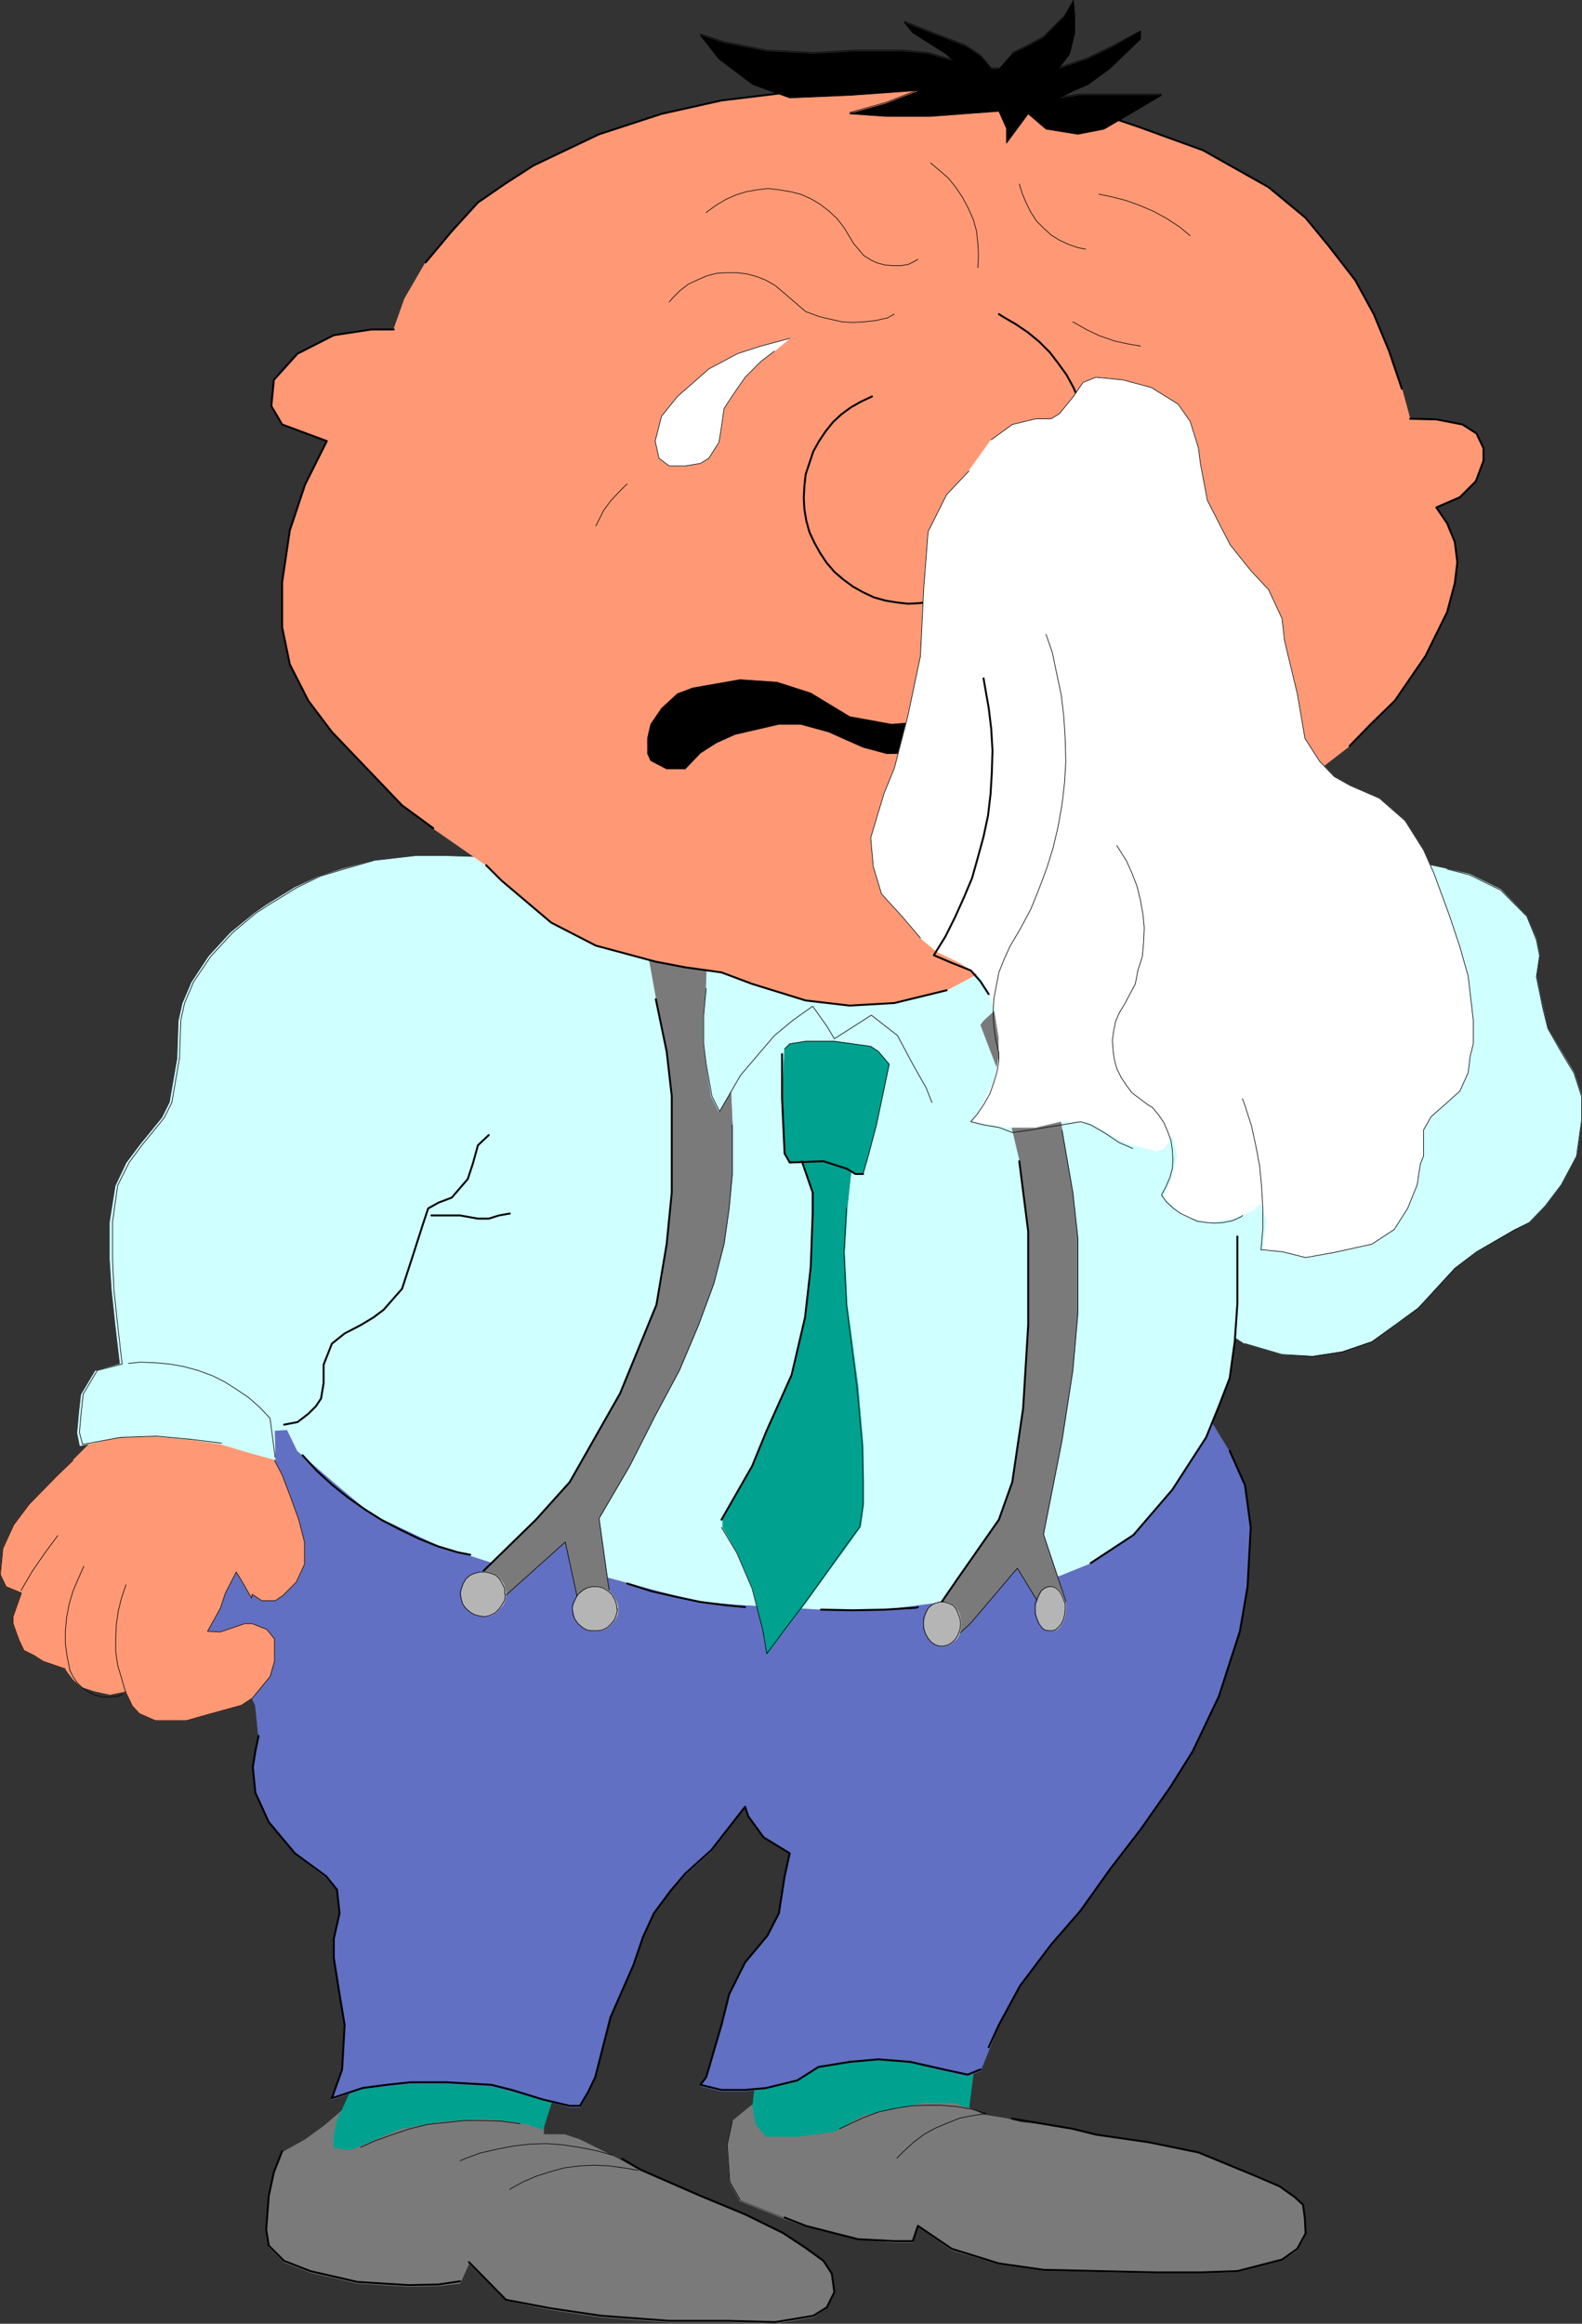 <?xml version="1.0" encoding="UTF-8" standalone="no"?>
<svg
   version="1.0"
   width="106.083mm"
   height="155.754mm"
   id="svg101"
   sodipodi:docname="Man Crying 1.wmf"
   xmlns:inkscape="http://www.inkscape.org/namespaces/inkscape"
   xmlns:sodipodi="http://sodipodi.sourceforge.net/DTD/sodipodi-0.dtd"
   xmlns="http://www.w3.org/2000/svg"
   xmlns:svg="http://www.w3.org/2000/svg">
  <rect width="100%" height="100%" fill="#333333" stroke="none"/>
  <sodipodi:namedview
     id="namedview101"
     pagecolor="#ffffff"
     bordercolor="#000000"
     borderopacity="0.25"
     inkscape:showpageshadow="2"
     inkscape:pageopacity="0.0"
     inkscape:pagecheckerboard="0"
     inkscape:deskcolor="#d1d1d1"
     inkscape:document-units="mm" />
  <defs
     id="defs1">
    <pattern
       id="WMFhbasepattern"
       patternUnits="userSpaceOnUse"
       width="6"
       height="6"
       x="0"
       y="0" />
  </defs>
  <path
     style="fill:#7a7a7a;fill-opacity:1;fill-rule:evenodd;stroke:none"
     d="m 230.208,522.666 9.535,3.717 2.101,1.778 1.778,3.878 1.939,1.939 3.717,1.778 5.979,0.97 3.555,0.97 5.656,0.485 7.434,1.131 5.818,1.454 13.413,1.939 12.605,2.585 13.736,5.656 6.787,2.909 3.879,2.747 2.101,1.939 0.485,3.555 0.162,3.717 -2.101,3.878 -3.879,2.747 -11.312,2.909 -9.212,0.323 h -11.312 l -28.604,-0.646 -11.312,-1.616 -11.959,-3.717 -8.565,-5.817 -1.293,3.878 h -4.687 l -9.212,-0.485 -13.252,-3.393 -5.333,-2.101 -11.312,-4.525 -2.586,-4.525 -0.646,-9.372 1.293,-5.979 4.687,-3.878 7.919,-4.686 1.939,-19.391 35.877,3.717 -5.656,9.534 v 0 z"
     id="path1" />
  <path
     style="fill:none;stroke:#7a7a7a;stroke-width:0.162px;stroke-linecap:round;stroke-linejoin:round;stroke-miterlimit:4;stroke-dasharray:none;stroke-opacity:1"
     d="m 230.208,522.666 9.535,3.717 2.101,1.778 1.778,3.878 1.939,1.939 3.717,1.778 5.979,0.97 3.555,0.97 5.656,0.485 7.434,1.131 5.818,1.454 13.413,1.939 12.605,2.585 13.736,5.656 6.787,2.909 3.879,2.747 2.101,1.939 0.485,3.555 0.162,3.717 -2.101,3.878 -3.879,2.747 -11.312,2.909 -9.212,0.323 h -11.312 l -28.604,-0.646 -11.312,-1.616 -11.959,-3.717 -8.565,-5.817 -1.293,3.878 h -4.687 l -9.212,-0.485 -13.252,-3.393 -5.333,-2.101 -11.312,-4.525 -2.586,-4.525 -0.646,-9.372 1.293,-5.979 4.687,-3.878 7.919,-4.686 1.939,-19.391 35.877,3.717 -5.656,9.534 v 0"
     id="path2" />
  <path
     style="fill:#7a7a7a;fill-opacity:1;fill-rule:evenodd;stroke:none"
     d="m 137.769,528.161 v 12.604 h 5.333 l 3.879,1.293 10.666,5.333 4.687,2.585 15.191,6.625 11.312,4.686 9.535,4.686 5.656,3.717 4.687,3.393 2.101,3.393 0.646,4.525 -1.939,3.717 -3.394,2.262 -9.696,1.616 -11.636,-0.323 h -15.191 l -17.292,-1.293 -13.09,-1.939 -10.989,-2.262 -9.373,-9.372 -2.262,5.009 -5.495,0.646 -7.434,0.162 -13.09,-0.808 -11.959,-2.747 -6.626,-2.585 -3.879,-3.878 -0.646,-4.04 0.646,-8.564 1.293,-5.979 2.101,-5.333 5.818,-3.232 4.687,-3.393 5.333,-4.525 3.232,-7.918 1.616,-5.494 13.252,-7.595 h 13.413 l 9.373,1.778 9.535,13.25 z"
     id="path3" />
  <path
     style="fill:none;stroke:#7a7a7a;stroke-width:0.162px;stroke-linecap:round;stroke-linejoin:round;stroke-miterlimit:4;stroke-dasharray:none;stroke-opacity:1"
     d="m 137.769,528.161 v 12.604 h 5.333 l 3.879,1.293 10.666,5.333 4.687,2.585 15.191,6.625 11.312,4.686 9.535,4.686 5.656,3.717 4.687,3.393 2.101,3.393 0.646,4.525 -1.939,3.717 -3.394,2.262 -9.696,1.616 -11.636,-0.323 h -15.191 l -17.292,-1.293 -13.09,-1.939 -10.989,-2.262 -9.373,-9.372 -2.262,5.009 -5.495,0.646 -7.434,0.162 -13.09,-0.808 -11.959,-2.747 -6.626,-2.585 -3.879,-3.878 -0.646,-4.04 0.646,-8.564 1.293,-5.979 2.101,-5.333 5.818,-3.232 4.687,-3.393 5.333,-4.525 3.232,-7.918 1.616,-5.494 13.252,-7.595 h 13.413 l 9.373,1.778 9.535,13.25 v 0"
     id="path4" />
  <path
     style="fill:#00a18f;fill-opacity:1;fill-rule:evenodd;stroke:none"
     d="m 94.135,503.599 v 9.534 l -1.454,7.595 -4.04,9.534 -3.232,7.11 -0.808,3.878 v 2.747 l 4.04,0.646 3.232,-1.293 9.373,-4.04 10.666,-1.939 10.666,-0.646 7.111,0.646 4.04,0.808 3.879,1.293 2.909,-9.211 -0.97,-7.595 v -3.878 L 94.135,503.76 v 0 z"
     id="path5" />
  <path
     style="fill:none;stroke:#00a18f;stroke-width:0.162px;stroke-linecap:round;stroke-linejoin:round;stroke-miterlimit:4;stroke-dasharray:none;stroke-opacity:1"
     d="m 94.135,503.599 v 9.534 l -1.454,7.595 -4.04,9.534 -3.232,7.11 -0.808,3.878 v 2.747 l 4.04,0.646 3.232,-1.293 9.373,-4.04 10.666,-1.939 10.666,-0.646 7.111,0.646 4.04,0.808 3.879,1.293 2.909,-9.211 -0.97,-7.595 v -3.878 L 94.135,503.76 v 0"
     id="path6" />
  <path
     style="fill:#00a18f;fill-opacity:1;fill-rule:evenodd;stroke:none"
     d="m 196.27,509.254 -4.687,16.967 -0.808,7.272 0.808,4.686 2.586,3.07 h 7.919 l 9.373,-1.293 7.434,-4.201 7.757,-1.616 7.434,-1.454 h 7.919 l 3.555,1.293 0.485,-3.717 1.454,-11.473 1.778,-3.878 -52.845,-5.494 v 0 z"
     id="path7" />
  <path
     style="fill:none;stroke:#00a18f;stroke-width:0.162px;stroke-linecap:round;stroke-linejoin:round;stroke-miterlimit:4;stroke-dasharray:none;stroke-opacity:1"
     d="m 196.27,509.254 -4.687,16.967 -0.808,7.272 0.808,4.686 2.586,3.07 h 7.919 l 9.373,-1.293 7.434,-4.201 7.757,-1.616 7.434,-1.454 h 7.919 l 3.555,1.293 0.485,-3.717 1.454,-11.473 1.778,-3.878 -52.845,-5.494 v 0"
     id="path8" />
  <path
     style="fill:#cfffff;fill-opacity:1;fill-rule:evenodd;stroke:none"
     d="m 353.351,217.259 13.413,2.909 5.656,1.293 7.919,3.878 6.626,6.787 2.424,5.817 0.808,4.04 -0.808,5.333 1.616,7.918 1.293,5.332 3.394,5.817 3.232,5.333 1.939,5.979 v 5.979 l -1.293,9.211 -3.879,7.272 -4.04,5.332 -4.04,4.201 -3.879,1.778 -9.535,5.656 -5.495,4.04 -9.212,10.019 -5.333,4.04 -6.464,4.525 -7.595,2.585 -7.434,1.131 -7.757,-0.323 -9.373,-2.747 -9.535,-6.14 -7.434,-5.817 -13.252,-9.372 5.656,-79.18 47.351,-24.562 z"
     id="path9" />
  <path
     style="fill:none;stroke:#cfffff;stroke-width:0.162px;stroke-linecap:round;stroke-linejoin:round;stroke-miterlimit:4;stroke-dasharray:none;stroke-opacity:1"
     d="m 353.351,217.259 13.413,2.909 5.656,1.293 7.919,3.878 6.626,6.787 2.424,5.817 0.808,4.04 -0.808,5.333 1.616,7.918 1.293,5.332 3.394,5.817 3.232,5.333 1.939,5.979 v 5.979 l -1.293,9.211 -3.879,7.272 -4.04,5.332 -4.04,4.201 -3.879,1.778 -9.535,5.656 -5.495,4.04 -9.212,10.019 -5.333,4.04 -6.464,4.525 -7.595,2.585 -7.434,1.131 -7.757,-0.323 -9.373,-2.747 -9.535,-6.14 -7.434,-5.817 -13.252,-9.372 5.656,-79.18 47.351,-24.562 15.029,1.939 v 0"
     id="path10" />
  <path
     style="fill:#6170c2;fill-opacity:1;fill-rule:evenodd;stroke:none"
     d="m 306.324,359.136 5.333,8.726 3.879,8.564 1.454,10.665 -0.808,15.19 -1.939,11.15 -5.333,16.482 -6.626,13.897 -5.656,9.049 -7.595,10.827 -7.595,9.857 -7.595,10.665 -7.434,8.564 -7.919,10.503 -5.333,9.857 -4.687,11.473 -3.232,1.293 -5.979,-1.293 -8.565,-2.101 -8.08,-0.646 -7.272,0.646 -7.919,1.293 -5.333,3.393 -7.919,1.939 -5.333,0.646 h -5.979 l -5.333,-1.293 1.454,-1.939 3.879,-13.25 1.939,-7.918 4.04,-7.918 5.656,-6.948 2.909,-5.656 1.454,-9.211 1.293,-5.979 -6.626,-4.04 -3.879,-5.333 -0.808,-2.585 -8.565,11.311 -6.626,5.979 -3.717,4.201 -4.202,5.656 -2.747,5.979 -2.424,7.272 -5.818,13.089 -1.939,7.595 -1.939,7.595 -1.778,3.878 -2.101,3.555 h -2.586 l -6.787,-1.778 -7.919,-2.262 -5.171,-1.293 -11.312,-0.646 h -9.212 l -5.979,0.646 -6.141,0.646 -7.757,2.747 2.586,-7.272 0.646,-11.311 -1.293,-7.918 -1.454,-9.049 v -4.848 l 1.454,-6.625 -0.646,-5.979 -2.747,-3.232 -7.919,-5.979 -6.626,-8.08 -3.394,-7.11 -0.646,-6.625 0.646,-4.04 0.808,-3.878 -0.808,-7.918 -2.747,-5.656 -20.847,-7.433 9.373,-28.278 5.818,-18.906 11.312,-13.089 7.595,-3.717 231.096,4.363 v 0 z"
     id="path11" />
  <path
     style="fill:none;stroke:#6170c2;stroke-width:0.162px;stroke-linecap:round;stroke-linejoin:round;stroke-miterlimit:4;stroke-dasharray:none;stroke-opacity:1"
     d="m 306.324,359.136 5.333,8.726 3.879,8.564 1.454,10.665 -0.808,15.19 -1.939,11.15 -5.333,16.482 -6.626,13.897 -5.656,9.049 -7.595,10.827 -7.595,9.857 -7.595,10.665 -7.434,8.564 -7.919,10.503 -5.333,9.857 -4.687,11.473 -3.232,1.293 -5.979,-1.293 -8.565,-2.101 -8.08,-0.646 -7.272,0.646 -7.919,1.293 -5.333,3.393 -7.919,1.939 -5.333,0.646 h -5.979 l -5.333,-1.293 1.454,-1.939 3.879,-13.25 1.939,-7.918 4.04,-7.918 5.656,-6.948 2.909,-5.656 1.454,-9.211 1.293,-5.979 -6.626,-4.04 -3.879,-5.333 -0.808,-2.585 -8.565,11.311 -6.626,5.979 -3.717,4.201 -4.202,5.656 -2.747,5.979 -2.424,7.272 -5.818,13.089 -1.939,7.595 -1.939,7.595 -1.778,3.878 -2.101,3.555 h -2.586 l -6.787,-1.778 -7.919,-2.262 -5.171,-1.293 -11.312,-0.646 h -9.212 l -5.979,0.646 -6.141,0.646 -7.757,2.747 2.586,-7.272 0.646,-11.311 -1.293,-7.918 -1.454,-9.049 v -4.848 l 1.454,-6.625 -0.646,-5.979 -2.747,-3.232 -7.919,-5.979 -6.626,-8.08 -3.394,-7.11 -0.646,-6.625 0.646,-4.04 0.808,-3.878 -0.808,-7.918 -2.747,-5.656 -20.847,-7.433 9.373,-28.278 5.818,-18.906 11.312,-13.089 7.595,-3.717 231.096,4.363 v 0"
     id="path12" />
  <path
     style="fill:#ff9975;fill-opacity:1;fill-rule:evenodd;stroke:none"
     d="m 61.976,364.307 7.595,5.656 1.939,3.717 2.101,5.494 2.101,5.817 1.454,5.656 v 1.939 3.717 l -2.101,4.525 -3.394,3.393 -1.939,1.293 h -3.394 l -2.424,-1.616 -0.162,0.97 -2.586,-4.525 -1.293,-2.101 -2.747,5.333 -1.293,3.878 -3.232,5.817 3.232,0.162 6.141,-2.101 h 1.939 l 3.717,1.454 1.939,2.424 v 3.717 1.939 l -1.131,3.878 -4.525,5.494 -2.747,1.778 -9.373,2.585 -4.525,1.293 h -7.919 l -4.04,-1.778 -1.778,-1.939 -1.778,-3.717 -3.879,0.808 -3.717,-0.808 -3.555,-1.131 -2.101,-1.939 -1.939,-2.585 -5.656,-1.939 -2.262,-1.454 -2.586,-1.293 -1.293,-2.747 -1.454,-4.04 v -1.778 l 2.101,-5.979 -3.879,-1.616 -1.454,-3.07 0.646,-6.625 2.747,-5.979 3.879,-5.171 7.272,-7.433 3.879,-3.717 5.656,-5.656 3.717,-3.717 13.252,-9.534 17.13,3.878 5.656,5.656 z"
     id="path13" />
  <path
     style="fill:none;stroke:#ff9975;stroke-width:0.162px;stroke-linecap:round;stroke-linejoin:round;stroke-miterlimit:4;stroke-dasharray:none;stroke-opacity:1"
     d="m 61.976,364.307 7.595,5.656 1.939,3.717 2.101,5.494 2.101,5.817 1.454,5.656 v 1.939 3.717 l -2.101,4.525 -3.394,3.393 -1.939,1.293 h -3.394 l -2.424,-1.616 -0.162,0.97 -2.586,-4.525 -1.293,-2.101 -2.747,5.333 -1.293,3.878 -3.232,5.817 3.232,0.162 6.141,-2.101 h 1.939 l 3.717,1.454 1.939,2.424 v 3.717 1.939 l -1.131,3.878 -4.525,5.494 -2.747,1.778 -9.373,2.585 -4.525,1.293 h -7.919 l -4.04,-1.778 -1.778,-1.939 -1.778,-3.717 -3.879,0.808 -3.717,-0.808 -3.555,-1.131 -2.101,-1.939 -1.939,-2.585 -5.656,-1.939 -2.262,-1.454 -2.586,-1.293 -1.293,-2.747 -1.454,-4.04 v -1.778 l 2.101,-5.979 -3.879,-1.616 -1.454,-3.07 0.646,-6.625 2.747,-5.979 3.879,-5.171 7.272,-7.433 3.879,-3.717 5.656,-5.656 3.717,-3.717 13.252,-9.534 17.13,3.878 5.656,5.656 -1.939,3.717 v 0"
     id="path14" />
  <path
     style="fill:#cfffff;fill-opacity:1;fill-rule:evenodd;stroke:none"
     d="m 69.733,369.801 -0.162,-7.433 3.232,-0.162 2.586,5.332 9.212,7.918 9.373,7.918 16.645,7.918 16.484,5.332 16.161,-9.695 5.818,1.939 v 9.372 l 18.585,5.009 9.858,2.424 9.373,0.808 22.625,1.293 15.191,-0.162 12.605,-1.616 6.626,-2.101 11.151,-9.534 5.495,3.878 3.879,1.778 h 1.939 l 10.02,-4.04 10.828,-7.11 9.858,-11.473 8.565,-13.25 3.232,-7.918 2.747,-7.11 1.293,-9.372 0.646,-9.372 v -17.129 l -1.778,-16.805 -5.818,-15.028 -24.564,-34.096 -43.472,-3.717 -90.822,-18.745 -20.847,-3.878 -2.909,-3.717 -10.181,-0.323 h -7.919 l -11.312,1.293 -7.272,1.939 -5.979,1.939 -5.979,2.747 -7.111,4.363 -3.232,2.262 -5.979,4.848 -5.495,5.979 -4.363,6.625 -2.262,5.333 -0.97,4.363 -0.323,9.534 -1.939,11.15 -1.939,3.878 -5.656,6.948 -3.394,4.525 -2.747,5.817 -1.454,9.211 v 9.372 l 0.485,7.595 0.97,9.211 1.131,9.695 -6.303,1.778 -3.555,5.979 -0.485,4.363 -0.485,5.333 0.646,3.232 9.696,-2.101 9.212,-0.323 8.727,0.808 7.757,1.131 7.595,2.262 6.464,1.778 z"
     id="path15" />
  <path
     style="fill:none;stroke:#cfffff;stroke-width:0.162px;stroke-linecap:round;stroke-linejoin:round;stroke-miterlimit:4;stroke-dasharray:none;stroke-opacity:1"
     d="m 69.733,369.801 -0.162,-7.433 3.232,-0.162 2.586,5.332 9.212,7.918 9.373,7.918 16.645,7.918 16.484,5.332 16.161,-9.695 5.818,1.939 v 9.372 l 18.585,5.009 9.858,2.424 9.373,0.808 22.625,1.293 15.191,-0.162 12.605,-1.616 6.626,-2.101 11.151,-9.534 5.495,3.878 3.879,1.778 h 1.939 l 10.02,-4.04 10.828,-7.11 9.858,-11.473 8.565,-13.25 3.232,-7.918 2.747,-7.11 1.293,-9.372 0.646,-9.372 v -17.129 l -1.778,-16.805 -5.818,-15.028 -24.564,-34.096 -43.472,-3.717 -90.822,-18.745 -20.847,-3.878 -2.909,-3.717 -10.181,-0.323 h -7.919 l -11.312,1.293 -7.272,1.939 -5.979,1.939 -5.979,2.747 -7.111,4.363 -3.232,2.262 -5.979,4.848 -5.495,5.979 -4.363,6.625 -2.262,5.333 -0.97,4.363 -0.323,9.534 -1.939,11.15 -1.939,3.878 -5.656,6.948 -3.394,4.525 -2.747,5.817 -1.454,9.211 v 9.372 l 0.485,7.595 0.97,9.211 1.131,9.695 -6.303,1.778 -3.555,5.979 -0.485,4.363 -0.485,5.333 0.646,3.232 9.696,-2.101 9.212,-0.323 8.727,0.808 7.757,1.131 7.595,2.262 6.464,1.778 v 0"
     id="path16" />
  <path
     style="fill:#00a18f;fill-opacity:1;fill-rule:evenodd;stroke:none"
     d="m 198.856,265.737 1.293,-1.293 4.04,-0.646 h 7.272 l 9.212,1.293 1.939,1.293 2.747,3.232 -3.232,15.351 -2.101,7.918 -1.293,4.525 h -1.939 l -2.101,-1.293 -5.979,-1.939 -8.565,0.323 -1.293,-2.262 -0.646,-13.897 0.646,-12.604 z"
     id="path17" />
  <path
     style="fill:none;stroke:#00a18f;stroke-width:0.162px;stroke-linecap:round;stroke-linejoin:round;stroke-miterlimit:4;stroke-dasharray:none;stroke-opacity:1"
     d="m 198.856,265.737 1.293,-1.293 4.04,-0.646 h 7.272 l 9.212,1.293 1.939,1.293 2.747,3.232 -3.232,15.351 -2.101,7.918 -1.293,4.525 h -1.939 l -2.101,-1.293 -5.979,-1.939 -8.565,0.323 -1.293,-2.262 -0.646,-13.897 0.646,-12.604 v 0"
     id="path18" />
  <path
     style="fill:#00a18f;fill-opacity:1;fill-rule:evenodd;stroke:none"
     d="m 215.986,294.177 -1.293,11.958 -0.646,11.15 0.646,13.25 2.747,20.522 1.293,15.19 0.162,9.211 v 5.656 l -0.808,5.656 -2.747,3.878 -5.333,7.272 -5.818,8.08 -4.04,5.333 -5.656,7.595 -0.97,-5.817 -2.747,-10.665 -3.879,-9.049 -3.717,-6.464 v -1.939 l 7.595,-13.574 3.717,-9.049 6.464,-14.058 3.232,-14.543 1.616,-12.766 0.323,-13.574 v -5.333 l -2.747,-7.918 h 12.605 z"
     id="path19" />
  <path
     style="fill:none;stroke:#00a18f;stroke-width:0.162px;stroke-linecap:round;stroke-linejoin:round;stroke-miterlimit:4;stroke-dasharray:none;stroke-opacity:1"
     d="m 215.986,294.177 -1.293,11.958 -0.646,11.15 0.646,13.25 2.747,20.522 1.293,15.19 0.162,9.211 v 5.656 l -0.808,5.656 -2.747,3.878 -5.333,7.272 -5.818,8.08 -4.04,5.333 -5.656,7.595 -0.97,-5.817 -2.747,-10.665 -3.879,-9.049 -3.717,-6.464 v -1.939 l 7.595,-13.574 3.717,-9.049 6.464,-14.058 3.232,-14.543 1.616,-12.766 0.323,-13.574 v -5.333 l -2.747,-7.918 h 12.605 v 0"
     id="path20" />
  <path
     style="fill:#7a7a7a;fill-opacity:1;fill-rule:evenodd;stroke:none"
     d="m 163.626,237.943 2.747,15.19 2.586,13.25 1.293,11.311 v 11.15 13.25 l -1.293,13.089 -2.586,15.351 -9.212,22.461 -12.767,22.461 -8.565,9.534 -13.252,12.927 5.333,6.625 15.353,-13.897 3.717,17.129 h 8.08 l -3.232,-23.108 7.757,-13.25 6.464,-12.766 6.141,-11.473 4.848,-11.473 3.879,-10.503 2.586,-10.019 1.293,-9.049 0.808,-8.726 v -12.443 l -0.808,-18.583 -3.879,-22.461 -17.292,-5.979 z"
     id="path21" />
  <path
     style="fill:none;stroke:#7a7a7a;stroke-width:0.162px;stroke-linecap:round;stroke-linejoin:round;stroke-miterlimit:4;stroke-dasharray:none;stroke-opacity:1"
     d="m 163.626,237.943 2.747,15.19 2.586,13.25 1.293,11.311 v 11.15 13.25 l -1.293,13.089 -2.586,15.351 -9.212,22.461 -12.767,22.461 -8.565,9.534 -13.252,12.927 5.333,6.625 15.353,-13.897 3.717,17.129 h 8.08 l -3.232,-23.108 7.757,-13.25 6.464,-12.766 6.141,-11.473 4.848,-11.473 3.879,-10.503 2.586,-10.019 1.293,-9.049 0.808,-8.726 v -12.443 l -0.808,-18.583 -3.879,-22.461 -17.292,-5.979 v 0"
     id="path22" />
  <path
     style="fill:#7a7a7a;fill-opacity:1;fill-rule:evenodd;stroke:none"
     d="m 243.298,245.861 9.858,25.855 5.333,22.461 2.101,17.775 v 23.754 l -1.293,21.168 -2.747,18.583 -3.394,9.534 -10.504,15.028 -5.333,7.756 2.424,5.494 2.262,1.939 4.04,-4.04 11.797,-13.897 8.08,13.25 4.202,-4.848 -5.656,-16.967 4.687,-23.754 2.747,-17.775 1.293,-14.705 v -18.583 l -1.293,-11.796 -2.747,-15.836 -1.293,-9.211 -7.272,-23.915 v -11.311 l -17.292,4.04 z"
     id="path23" />
  <path
     style="fill:none;stroke:#7a7a7a;stroke-width:0.162px;stroke-linecap:round;stroke-linejoin:round;stroke-miterlimit:4;stroke-dasharray:none;stroke-opacity:1"
     d="m 243.298,245.861 9.858,25.855 5.333,22.461 2.101,17.775 v 23.754 l -1.293,21.168 -2.747,18.583 -3.394,9.534 -10.504,15.028 -5.333,7.756 2.424,5.494 2.262,1.939 4.04,-4.04 11.797,-13.897 8.08,13.25 4.202,-4.848 -5.656,-16.967 4.687,-23.754 2.747,-17.775 1.293,-14.705 v -18.583 l -1.293,-11.796 -2.747,-15.836 -1.293,-9.211 -7.272,-23.915 v -11.311 l -17.292,4.04 v 0"
     id="path24" />
  <path
     style="fill:#cfffff;fill-opacity:1;fill-rule:evenodd;stroke:none"
     d="m 179.302,241.821 -0.323,8.726 -0.646,6.625 v 7.272 l 0.646,5.171 1.293,8.08 1.939,3.878 5.333,-9.211 8.727,-10.019 4.687,-3.878 4.848,-3.555 3.717,5.009 1.939,3.232 9.212,-5.979 6.626,5.171 4.04,7.272 3.394,5.979 1.293,3.717 3.232,-5.656 1.939,-4.04 3.394,-5.171 4.687,-5.979 3.879,-3.555 1.939,-1.778 11.312,-15.19 -20.847,-3.717 z"
     id="path25" />
  <path
     style="fill:none;stroke:#cfffff;stroke-width:0.162px;stroke-linecap:round;stroke-linejoin:round;stroke-miterlimit:4;stroke-dasharray:none;stroke-opacity:1"
     d="m 179.302,241.821 -0.323,8.726 -0.646,6.625 v 7.272 l 0.646,5.171 1.293,8.08 1.939,3.878 5.333,-9.211 8.727,-10.019 4.687,-3.878 4.848,-3.555 3.717,5.009 1.939,3.232 9.212,-5.979 6.626,5.171 4.04,7.272 3.394,5.979 1.293,3.717 3.232,-5.656 1.939,-4.04 3.394,-5.171 4.687,-5.979 3.879,-3.555 1.939,-1.778 11.312,-15.19 -20.847,-3.717 -66.258,7.595 v 0"
     id="path26" />
  <path
     style="fill:#ff9975;fill-opacity:1;fill-rule:evenodd;stroke:none"
     d="m 107.872,66.495 6.626,-7.918 6.626,-7.272 6.787,-4.686 7.272,-4.686 16.645,-7.918 15.837,-5.171 15.191,-3.393 21.332,-2.585 22.463,-1.454 h 30.22 l 31.513,10.665 16.484,5.979 16.645,9.372 9.373,7.756 5.979,7.272 6.626,8.564 4.687,8.564 3.879,9.372 3.232,9.534 2.101,7.756 h 6.626 l 6.626,1.293 3.555,2.262 1.778,3.717 v 3.232 l -1.939,5.171 -4.04,4.04 -5.979,2.585 2.747,4.04 1.939,4.686 0.646,5.171 -0.646,5.333 -1.939,7.272 -5.495,11.15 -7.757,11.311 -6.141,5.979 -5.333,5.494 -24.564,18.906 -15.191,11.311 -45.411,22.623 -16.969,9.049 -13.252,3.232 -11.312,0.646 -11.151,-1.293 -13.575,-4.201 -7.757,-2.909 -9.212,-1.293 -7.595,-1.454 -15.029,-4.04 -11.312,-5.817 -12.605,-10.665 -3.879,-3.878 -13.252,-9.211 -8.08,-5.979 -17.777,-18.583 -5.979,-7.918 -4.687,-9.211 -1.939,-9.372 v -11.473 l 1.939,-13.089 3.879,-11.635 5.495,-10.988 -11.312,-4.201 -2.747,-4.686 0.646,-6.625 5.979,-6.625 9.212,-4.686 9.535,-1.454 h 5.656 l 2.747,-7.756 5.333,-9.211 z"
     id="path27" />
  <path
     style="fill:none;stroke:#ff9975;stroke-width:0.162px;stroke-linecap:round;stroke-linejoin:round;stroke-miterlimit:4;stroke-dasharray:none;stroke-opacity:1"
     d="m 107.872,66.495 6.626,-7.918 6.626,-7.272 6.787,-4.686 7.272,-4.686 16.645,-7.918 15.837,-5.171 15.191,-3.393 21.332,-2.585 22.463,-1.454 h 30.22 l 31.513,10.665 16.484,5.979 16.645,9.372 9.373,7.756 5.979,7.272 6.626,8.564 4.687,8.564 3.879,9.372 3.232,9.534 2.101,7.756 h 6.626 l 6.626,1.293 3.555,2.262 1.778,3.717 v 3.232 l -1.939,5.171 -4.04,4.04 -5.979,2.585 2.747,4.04 1.939,4.686 0.646,5.171 -0.646,5.333 -1.939,7.272 -5.495,11.15 -7.757,11.311 -6.141,5.979 -5.333,5.494 -24.564,18.906 -15.191,11.311 -45.411,22.623 -16.969,9.049 -13.252,3.232 -11.312,0.646 -11.151,-1.293 -13.575,-4.201 -7.757,-2.909 -9.212,-1.293 -7.595,-1.454 -15.029,-4.04 -11.312,-5.817 -12.605,-10.665 -3.879,-3.878 -13.252,-9.211 -8.08,-5.979 -17.777,-18.583 -5.979,-7.918 -4.687,-9.211 -1.939,-9.372 v -11.473 l 1.939,-13.089 3.879,-11.635 5.495,-10.988 -11.312,-4.201 -2.747,-4.686 0.646,-6.625 5.979,-6.625 9.212,-4.686 9.535,-1.454 h 5.656 l 2.747,-7.756 5.333,-9.211 v 0"
     id="path28" />
  <path
     style="fill:none;stroke:#000000;stroke-width:0.485px;stroke-linecap:round;stroke-linejoin:round;stroke-miterlimit:4;stroke-dasharray:none;stroke-opacity:1"
     d="m 253.156,79.584 1.293,0.808 3.071,1.778 3.071,2.101 2.747,2.262 2.747,2.747 2.101,2.747 2.101,2.909 1.778,3.232 1.454,3.393 1.293,3.393 0.808,3.555 0.485,3.555 0.162,3.717 v 3.555 l -0.485,3.717 -24.564,20.684 -1.939,1.939 -2.262,1.778 -2.424,1.778 -2.747,1.293 -2.747,1.131 -2.909,0.646 -3.071,0.485 -2.909,0.162 -2.909,-0.323 -2.909,-0.485 -2.909,-0.808 -2.747,-1.293 -2.586,-1.454 -2.424,-1.778 -2.262,-1.939 -1.939,-2.262 -1.616,-2.424 -1.454,-2.585 -1.293,-2.747 -0.808,-2.909 -0.485,-2.909 -0.162,-2.909 0.162,-3.07 0.323,-2.909 0.97,-2.909 0.97,-2.909 1.454,-2.585 1.616,-2.424 1.939,-2.424 2.101,-1.939 2.424,-1.778 2.586,-1.454 2.747,-1.293"
     id="path29" />
  <path
     style="fill:#000000;fill-opacity:1;fill-rule:evenodd;stroke:none"
     d="m 233.924,182.84 -7.919,0.646 -10.666,-1.939 -9.858,-5.979 -8.565,-2.747 -9.373,-0.646 -11.959,2.101 -3.879,1.454 -4.04,3.717 -2.747,4.04 -0.808,3.555 v 3.878 l 0.808,1.778 4.04,2.101 h 4.687 l 3.879,-4.04 4.04,-2.585 4.687,-2.101 11.151,-2.585 h 5.495 l 7.111,1.939 4.687,2.101 4.04,1.778 5.979,1.616 9.373,-0.162 5.656,-1.778 5.818,-3.717 v -1.939 l -11.474,-0.485 v 0 z"
     id="path30" />
  <path
     style="fill:none;stroke:#000000;stroke-width:0.162px;stroke-linecap:round;stroke-linejoin:round;stroke-miterlimit:4;stroke-dasharray:none;stroke-opacity:1"
     d="m 233.924,182.84 -7.919,0.646 -10.666,-1.939 -9.858,-5.979 -8.565,-2.747 -9.373,-0.646 -11.959,2.101 -3.879,1.454 -4.04,3.717 -2.747,4.04 -0.808,3.555 v 3.878 l 0.808,1.778 4.04,2.101 h 4.687 l 3.879,-4.04 4.04,-2.585 4.687,-2.101 11.151,-2.585 h 5.495 l 7.111,1.939 4.687,2.101 4.04,1.778 5.979,1.616 9.373,-0.162 5.656,-1.778 5.818,-3.717 v -1.939 l -11.474,-0.485 v 0"
     id="path31" />
  <path
     style="fill:#ffffff;fill-opacity:1;fill-rule:evenodd;stroke:none"
     d="m 200.149,85.724 -7.272,1.939 -5.979,1.939 -7.272,3.878 -7.919,6.948 -4.04,5.009 -1.616,6.302 0.97,4.363 2.586,1.939 h 4.04 l 3.879,-0.646 2.101,-1.293 2.586,-4.04 0.646,-4.04 0.646,-4.525 2.101,-3.232 3.232,-4.686 4.04,-4.04 3.394,-2.585 z"
     id="path32" />
  <path
     style="fill:none;stroke:#ffffff;stroke-width:0.162px;stroke-linecap:round;stroke-linejoin:round;stroke-miterlimit:4;stroke-dasharray:none;stroke-opacity:1"
     d="m 200.149,85.724 -7.272,1.939 -5.979,1.939 -7.272,3.878 -7.919,6.948 -4.04,5.009 -1.616,6.302 0.97,4.363 2.586,1.939 h 4.04 l 3.879,-0.646 2.101,-1.293 2.586,-4.04 0.646,-4.04 0.646,-4.525 2.101,-3.232 3.232,-4.686 4.04,-4.04 3.394,-2.585 3.879,-3.232 v 0"
     id="path33" />
  <path
     style="fill:#ffffff;fill-opacity:1;fill-rule:evenodd;stroke:none"
     d="m 251.216,111.417 5.333,-3.878 5.979,-1.454 h 3.879 l 2.101,-1.293 3.555,-4.363 2.424,-3.555 3.232,-1.293 6.787,0.646 7.272,1.939 6.787,4.201 3.071,4.363 2.101,6.787 0.485,3.878 1.778,9.372 3.879,7.595 1.939,3.717 5.171,6.464 4.525,4.848 3.394,7.272 0.646,5.656 3.232,13.412 1.939,11.311 3.717,5.817 3.717,3.878 4.04,2.262 7.434,3.232 3.879,3.393 2.586,2.262 4.687,7.433 2.586,5.817 4.04,10.988 2.586,7.756 2.101,7.433 1.293,11.15 v 5.979 l -0.808,3.232 -0.485,4.04 -2.101,4.686 -3.232,2.909 -4.04,3.555 -1.939,3.393 v 6.625 l -0.808,1.939 -0.808,5.333 -2.424,5.979 -3.394,5.332 -5.656,3.717 -9.535,2.101 -7.272,1.293 -5.818,-1.454 -4.848,-0.485 0.808,-7.272 -1.454,-4.686 -1.939,1.939 -5.333,2.101 -6.303,0.97 -6.303,-1.778 -4.687,-4.525 2.101,-5.171 1.293,-5.332 -1.293,-5.333 -2.101,3.393 -1.939,0.646 -7.919,-2.101 -9.373,-5.332 h -7.272 l -6.141,1.454 h -7.111 l -8.565,-1.454 2.586,-4.848 2.586,-5.333 1.293,-5.979 v -5.171 l -1.293,-8.08 -3.394,-7.433 -5.171,-3.393 -5.979,-2.909 -4.04,-3.393 -4.687,-5.494 -5.171,-5.656 -2.101,-6.948 -0.646,-7.272 3.394,-11.311 2.586,-6.302 3.394,-13.089 3.232,-15.351 0.808,-16.805 1.131,-14.705 4.687,-9.372 5.656,-5.979 z"
     id="path34" />
  <path
     style="fill:none;stroke:#ffffff;stroke-width:0.162px;stroke-linecap:round;stroke-linejoin:round;stroke-miterlimit:4;stroke-dasharray:none;stroke-opacity:1"
     d="m 251.216,111.417 5.333,-3.878 5.979,-1.454 h 3.879 l 2.101,-1.293 3.555,-4.363 2.424,-3.555 3.232,-1.293 6.787,0.646 7.272,1.939 6.787,4.201 3.071,4.363 2.101,6.787 0.485,3.878 1.778,9.372 3.879,7.595 1.939,3.717 5.171,6.464 4.525,4.848 3.394,7.272 0.646,5.656 3.232,13.412 1.939,11.311 3.717,5.817 3.717,3.878 4.04,2.262 7.434,3.232 3.879,3.393 2.586,2.262 4.687,7.433 2.586,5.817 4.04,10.988 2.586,7.756 2.101,7.433 1.293,11.15 v 5.979 l -0.808,3.232 -0.485,4.04 -2.101,4.686 -3.232,2.909 -4.04,3.555 -1.939,3.393 v 6.625 l -0.808,1.939 -0.808,5.333 -2.424,5.979 -3.394,5.332 -5.656,3.717 -9.535,2.101 -7.272,1.293 -5.818,-1.454 -4.848,-0.485 0.808,-7.272 -1.454,-4.686 -1.939,1.939 -5.333,2.101 -6.303,0.97 -6.303,-1.778 -4.687,-4.525 2.101,-5.171 1.293,-5.332 -1.293,-5.333 -2.101,3.393 -1.939,0.646 -7.919,-2.101 -9.373,-5.332 h -7.272 l -6.141,1.454 h -7.111 l -8.565,-1.454 2.586,-4.848 2.586,-5.333 1.293,-5.979 v -5.171 l -1.293,-8.08 -3.394,-7.433 -5.171,-3.393 -5.979,-2.909 -4.04,-3.393 -4.687,-5.494 -5.171,-5.656 -2.101,-6.948 -0.646,-7.272 3.394,-11.311 2.586,-6.302 3.394,-13.089 3.232,-15.351 0.808,-16.805 1.131,-14.705 4.687,-9.372 5.656,-5.979 5.656,-7.918 v 0"
     id="path35" />
  <path
     style="fill:none;stroke:#000000;stroke-width:0.485px;stroke-linecap:round;stroke-linejoin:round;stroke-miterlimit:4;stroke-dasharray:none;stroke-opacity:1"
     d="m 239.904,250.87 -13.252,3.232 -11.312,0.646 -11.151,-1.293 -13.575,-4.201 -7.757,-2.909 -9.212,-1.293 -7.595,-1.454 -15.029,-4.04 -11.312,-5.817 -12.605,-10.665 -3.879,-3.878"
     id="path36" />
  <path
     style="fill:none;stroke:#000000;stroke-width:0.485px;stroke-linecap:round;stroke-linejoin:round;stroke-miterlimit:4;stroke-dasharray:none;stroke-opacity:1"
     d="m 357.391,106.085 6.626,0.162 6.626,1.293 3.555,2.262 1.778,3.717 v 3.232 l -1.939,5.171 -4.04,4.04 -5.979,2.585 2.747,4.04 1.939,4.686 0.646,5.171 -0.646,5.333 -1.939,7.272 -5.495,11.15 -7.757,11.311 -6.141,5.979 -5.333,5.494"
     id="path37" />
  <path
     style="fill:none;stroke:#000000;stroke-width:0.485px;stroke-linecap:round;stroke-linejoin:round;stroke-miterlimit:4;stroke-dasharray:none;stroke-opacity:1"
     d="m 107.872,66.495 6.626,-7.918 6.626,-7.272 6.787,-4.686 7.272,-4.686 16.645,-7.918 15.837,-5.171 15.191,-3.393 21.332,-2.585 22.463,-1.454 h 30.22 l 31.513,10.665 16.484,5.979 16.645,9.372 9.373,7.756 5.979,7.272 6.626,8.564 4.687,8.564 3.879,9.372 3.232,9.534"
     id="path38" />
  <path
     style="fill:none;stroke:#000000;stroke-width:0.485px;stroke-linecap:round;stroke-linejoin:round;stroke-miterlimit:4;stroke-dasharray:none;stroke-opacity:1"
     d="m 109.811,209.826 -7.919,-5.817 -17.777,-18.583 -5.979,-7.918 -4.687,-9.211 -1.939,-9.372 v -11.473 l 1.939,-13.089 3.879,-11.635 5.495,-10.988 -11.312,-4.201 -2.747,-4.686 0.646,-6.625 5.979,-6.625 9.212,-4.686 9.535,-1.454 h 5.656"
     id="path39" />
  <path
     style="fill:#000000;fill-opacity:1;fill-rule:evenodd;stroke:none"
     d="m 253.156,28.198 -17.292,1.293 h -11.312 l -9.212,-0.646 9.212,-2.585 8.727,-3.393 -8.727,0.646 -9.212,0.646 -15.191,0.646 -9.373,-3.393 -8.565,-6.464 -4.687,-5.979 5.979,1.939 10.666,2.101 11.959,0.646 11.312,-0.646 h 11.151 l 6.626,0.646 6.626,1.939 -2.101,-1.939 -8.403,-5.333 -2.101,-2.585 4.848,1.939 10.504,4.04 3.879,2.585 2.747,3.232 h 1.939 l 3.394,-3.878 4.04,-1.939 3.879,-2.101 5.333,-5.333 2.262,-3.878 0.323,3.878 v 4.04 l -1.293,5.333 -2.909,3.878 7.595,-2.585 6.626,-3.232 6.626,-3.717 V 9.938 l -7.919,7.595 -5.333,3.878 -3.394,1.454 -4.202,2.101 5.656,-0.808 h 20.524 l -7.919,4.686 -6.626,3.878 -6.626,1.293 -8.08,-1.293 -4.525,-3.878 -5.495,7.433 V 32.561 l -1.939,-4.363 z"
     id="path40" />
  <path
     style="fill:none;stroke:#000000;stroke-width:0.162px;stroke-linecap:round;stroke-linejoin:round;stroke-miterlimit:4;stroke-dasharray:none;stroke-opacity:1"
     d="m 253.156,28.198 -17.292,1.293 h -11.312 l -9.212,-0.646 9.212,-2.585 8.727,-3.393 -8.727,0.646 -9.212,0.646 -15.191,0.646 -9.373,-3.393 -8.565,-6.464 -4.687,-5.979 5.979,1.939 10.666,2.101 11.959,0.646 11.312,-0.646 h 11.151 l 6.626,0.646 6.626,1.939 -2.101,-1.939 -8.403,-5.333 -2.101,-2.585 4.848,1.939 10.504,4.04 3.879,2.585 2.747,3.232 h 1.939 l 3.394,-3.878 4.04,-1.939 3.879,-2.101 5.333,-5.333 2.262,-3.878 0.323,3.878 v 4.04 l -1.293,5.333 -2.909,3.878 7.595,-2.585 6.626,-3.232 6.626,-3.717 V 9.938 l -7.919,7.595 -5.333,3.878 -3.394,1.454 -4.202,2.101 5.656,-0.808 h 20.524 l -7.919,4.686 -6.626,3.878 -6.626,1.293 -8.08,-1.293 -4.525,-3.878 -5.495,7.433 V 32.561 l -1.939,-4.363 v 0"
     id="path41" />
  <path
     style="fill:none;stroke:#000000;stroke-width:0.162px;stroke-linecap:round;stroke-linejoin:round;stroke-miterlimit:4;stroke-dasharray:none;stroke-opacity:1"
     d="m 253.156,27.874 -17.292,1.293 h -11.312 l -9.212,-0.646 9.212,-2.585 8.727,-3.393 -8.727,0.646 -9.212,0.646 -15.191,0.646 -9.373,-3.232 -8.565,-6.625 -4.687,-5.979 5.979,1.939 10.666,2.101 11.959,0.646 11.312,-0.646 h 11.151 l 6.626,0.646 6.626,1.939 -2.101,-1.939 -8.403,-5.333 -2.101,-2.585 4.848,1.939 10.504,4.04 3.879,2.585 2.747,3.232 h 1.939"
     id="path42" />
  <path
     style="fill:none;stroke:#000000;stroke-width:0.162px;stroke-linecap:round;stroke-linejoin:round;stroke-miterlimit:4;stroke-dasharray:none;stroke-opacity:1"
     d="m 256.549,13.331 4.04,-1.939 3.879,-2.101 5.333,-5.333 2.262,-3.878 0.323,3.878 v 4.04 l -1.293,5.333 -2.909,3.878 7.595,-2.585 6.626,-3.232 6.626,-3.555 v 1.778 l -7.919,7.595 -5.333,3.717 -3.394,1.616 -4.202,2.101 5.656,-0.808 h 20.524 l -7.919,4.686 -6.626,3.878 -6.626,1.454 -8.08,-1.454 -4.525,-3.878 -5.495,7.433 v -3.717"
     id="path43" />
  <path
     style="fill:none;stroke:#000000;stroke-width:0.162px;stroke-linecap:round;stroke-linejoin:round;stroke-miterlimit:4;stroke-dasharray:none;stroke-opacity:1"
     d="m 200.149,85.724 -7.272,1.939 -5.979,1.939 -7.272,3.878 -7.919,6.948 -4.04,5.009 -1.616,6.302 0.97,4.363 2.586,1.939 h 4.04 l 3.879,-0.646 2.101,-1.293 2.586,-4.04 0.646,-4.04 0.646,-4.525 2.101,-3.232 3.232,-4.686 4.04,-4.04 3.394,-2.585"
     id="path44" />
  <path
     style="fill:none;stroke:#000000;stroke-width:0.162px;stroke-linecap:round;stroke-linejoin:round;stroke-miterlimit:4;stroke-dasharray:none;stroke-opacity:1"
     d="m 226.652,79.584 -1.778,0.97 -2.909,0.646 -2.909,0.323 -2.909,0.162 -2.747,-0.162 -2.909,-0.646 -2.747,-0.646 -3.555,-1.293 -5.818,-5.009 -1.939,-1.616 -2.262,-1.293 -2.424,-0.97 -2.424,-0.646 -2.586,-0.323 h -2.586 l -2.586,0.162 -2.424,0.646 -2.262,0.97 -2.424,1.131 -2.101,1.616 -1.778,1.778 -0.97,1.131"
     id="path45" />
  <path
     style="fill:none;stroke:#000000;stroke-width:0.162px;stroke-linecap:round;stroke-linejoin:round;stroke-miterlimit:4;stroke-dasharray:none;stroke-opacity:1"
     d="m 232.632,65.687 -0.485,0.323 -1.939,0.97 -1.939,0.323 H 226.329 l -1.939,-0.162 -1.939,-0.485 -1.778,-0.808 -1.778,-1.131 -2.586,-3.07 -2.424,-4.04 -1.778,-2.262 -2.101,-1.939 -2.101,-1.616 -2.424,-1.454 -2.586,-1.131 -2.586,-0.646 -2.909,-0.485 -2.747,-0.323 -2.747,0.323 -2.747,0.485 -2.586,0.808 -2.586,1.131 -2.424,1.454 -2.262,1.616 -0.323,0.323"
     id="path46" />
  <path
     style="fill:none;stroke:#000000;stroke-width:0.162px;stroke-linecap:round;stroke-linejoin:round;stroke-miterlimit:4;stroke-dasharray:none;stroke-opacity:1"
     d="m 247.823,67.787 0.162,-3.07 -0.162,-3.07 -0.323,-3.07 -0.808,-2.909 -1.293,-2.909 -1.454,-2.747 -1.616,-2.424 -1.939,-2.424 -2.424,-2.101 -2.101,-1.778"
     id="path47" />
  <path
     style="fill:none;stroke:#000000;stroke-width:0.162px;stroke-linecap:round;stroke-linejoin:round;stroke-miterlimit:4;stroke-dasharray:none;stroke-opacity:1"
     d="m 258.327,46.619 0.808,2.585 0.97,2.262 1.131,2.262 1.454,2.262 1.778,1.778 1.939,1.778 2.101,1.293 2.424,1.131 2.424,0.808 1.778,0.323"
     id="path48" />
  <path
     style="fill:none;stroke:#000000;stroke-width:0.162px;stroke-linecap:round;stroke-linejoin:round;stroke-miterlimit:4;stroke-dasharray:none;stroke-opacity:1"
     d="m 301.637,59.708 -2.747,-2.262 -3.232,-2.101 -3.232,-1.778 -3.394,-1.454 -3.555,-1.293 -3.717,-0.97 -3.232,-0.646"
     id="path49" />
  <path
     style="fill:none;stroke:#000000;stroke-width:0.162px;stroke-linecap:round;stroke-linejoin:round;stroke-miterlimit:4;stroke-dasharray:none;stroke-opacity:1"
     d="m 271.902,81.523 3.394,1.939 3.394,1.616 3.717,1.293 3.717,0.808 2.909,0.485"
     id="path50" />
  <path
     style="fill:none;stroke:#000000;stroke-width:0.162px;stroke-linecap:round;stroke-linejoin:round;stroke-miterlimit:4;stroke-dasharray:none;stroke-opacity:1"
     d="m 158.939,122.567 -2.101,2.101 -2.101,2.262 -1.778,2.424 -1.293,2.585 -0.646,1.293"
     id="path51" />
  <path
     style="fill:none;stroke:#000000;stroke-width:0.162px;stroke-linecap:round;stroke-linejoin:round;stroke-miterlimit:4;stroke-dasharray:none;stroke-opacity:1"
     d="m 178.978,250.385 -0.646,6.787 v 7.272 l 0.646,5.171 1.454,8.08 1.939,3.878 5.333,-9.211 8.565,-10.019 4.687,-3.878 5.01,-3.555 3.555,5.009 1.939,3.232 9.373,-5.979 6.626,5.171 3.879,7.272 3.394,5.979 1.454,3.717"
     id="path52" />
  <path
     style="fill:none;stroke:#000000;stroke-width:0.485px;stroke-linecap:round;stroke-linejoin:round;stroke-miterlimit:4;stroke-dasharray:none;stroke-opacity:1"
     d="m 182.857,384.991 7.757,-13.574 3.717,-9.049 6.303,-14.058 3.394,-14.543 1.454,-12.766 0.485,-13.574 v -5.333 l -2.747,-7.918"
     id="path53" />
  <path
     style="fill:none;stroke:#000000;stroke-width:0.162px;stroke-linecap:round;stroke-linejoin:round;stroke-miterlimit:4;stroke-dasharray:none;stroke-opacity:1"
     d="m 214.532,305.973 -0.646,11.311 0.646,13.25 2.586,20.522 1.454,15.19 0.162,9.211 v 5.656 l -0.808,5.656 -2.909,3.878 -5.171,7.272 -5.818,8.08 -4.04,5.333 -5.656,7.595 -0.97,-5.817 -2.747,-10.665 -3.879,-9.049 -3.879,-6.464"
     id="path54" />
  <path
     style="fill:none;stroke:#000000;stroke-width:0.162px;stroke-linecap:round;stroke-linejoin:round;stroke-miterlimit:4;stroke-dasharray:none;stroke-opacity:1"
     d="m 198.856,265.737 1.293,-1.293 4.04,-0.646 h 7.272 l 9.212,1.293 1.939,1.293 2.747,3.232 -3.232,15.351 -2.101,7.918 -1.293,4.525"
     id="path55" />
  <path
     style="fill:none;stroke:#000000;stroke-width:0.485px;stroke-linecap:round;stroke-linejoin:round;stroke-miterlimit:4;stroke-dasharray:none;stroke-opacity:1"
     d="m 218.734,297.408 h -1.939 l -2.101,-1.293 -5.979,-1.939 -8.565,0.323 -1.293,-2.262 -0.646,-13.897 v -11.311"
     id="path56" />
  <path
     style="fill:none;stroke:#000000;stroke-width:0.485px;stroke-linecap:round;stroke-linejoin:round;stroke-miterlimit:4;stroke-dasharray:none;stroke-opacity:1"
     d="m 166.212,253.132 2.747,13.25 1.293,11.311 v 11.15 13.25 l -1.293,13.089 -2.586,15.351 -9.212,22.461 -12.767,22.461 -8.565,9.534 -13.252,12.927"
     id="path57" />
  <path
     style="fill:none;stroke:#000000;stroke-width:0.162px;stroke-linecap:round;stroke-linejoin:round;stroke-miterlimit:4;stroke-dasharray:none;stroke-opacity:1"
     d="m 127.749,404.543 15.514,-13.897 3.717,17.129 h 8.08 l -3.232,-23.108 7.757,-13.25 6.464,-12.766 6.141,-11.473 4.848,-11.473 3.879,-10.503 2.586,-10.019 1.293,-9.049 0.808,-8.726 v -12.443"
     id="path58" />
  <path
     style="fill:none;stroke:#000000;stroke-width:0.162px;stroke-linecap:round;stroke-linejoin:round;stroke-miterlimit:4;stroke-dasharray:none;stroke-opacity:1"
     d="m 241.843,415.047 4.202,-3.878 11.797,-13.897 8.08,13.25 4.202,-4.848 -5.656,-16.967 4.687,-23.754 2.747,-17.775 1.293,-14.705 v -18.583 l -1.293,-11.796 -2.747,-15.836"
     id="path59" />
  <path
     style="fill:none;stroke:#000000;stroke-width:0.485px;stroke-linecap:round;stroke-linejoin:round;stroke-miterlimit:4;stroke-dasharray:none;stroke-opacity:1"
     d="m 258.327,294.177 2.262,17.775 v 23.754 l -1.293,21.168 -2.747,18.583 -3.394,9.534 -10.504,15.028 -5.333,7.756"
     id="path60" />
  <path
     style="fill:none;stroke:#000000;stroke-width:0.485px;stroke-linecap:round;stroke-linejoin:round;stroke-miterlimit:4;stroke-dasharray:none;stroke-opacity:1"
     d="m 276.427,395.979 10.828,-7.11 9.858,-11.473 8.565,-13.25 3.232,-7.918 2.747,-7.11 1.293,-9.372 0.646,-9.372 v -17.129"
     id="path61" />
  <path
     style="fill:none;stroke:#000000;stroke-width:0.485px;stroke-linecap:round;stroke-linejoin:round;stroke-miterlimit:4;stroke-dasharray:none;stroke-opacity:1"
     d="m 71.995,360.914 3.394,-0.646 2.747,-2.101 1.939,-1.939 1.293,-1.939 0.646,-3.878 v -4.686 l 2.101,-5.333 3.232,-2.585 4.04,-2.101 3.232,-1.939 2.586,-1.939 4.687,-5.333 2.586,-7.918 2.747,-8.564 1.293,-3.878 2.586,-1.454 3.394,-1.293 4.04,-4.686 1.293,-3.878 1.293,-4.686 2.747,-2.585"
     id="path62" />
  <path
     style="fill:none;stroke:#000000;stroke-width:0.485px;stroke-linecap:round;stroke-linejoin:round;stroke-miterlimit:4;stroke-dasharray:none;stroke-opacity:1"
     d="m 109.326,307.912 h 4.525 2.747 l 4.525,0.808 h 2.747 l 2.586,-0.808 2.747,-0.485"
     id="path63" />
  <path
     style="fill:none;stroke:#000000;stroke-width:0.485px;stroke-linecap:round;stroke-linejoin:round;stroke-miterlimit:4;stroke-dasharray:none;stroke-opacity:1"
     d="m 76.682,368.67 3.555,3.878 3.879,3.555 4.04,3.232 4.363,3.07 4.363,2.747 4.687,2.424 4.687,2.262 4.848,1.939 4.848,1.454 3.232,0.646"
     id="path64" />
  <path
     style="fill:none;stroke:#000000;stroke-width:0.485px;stroke-linecap:round;stroke-linejoin:round;stroke-miterlimit:4;stroke-dasharray:none;stroke-opacity:1"
     d="m 158.939,401.15 6.141,1.939 6.303,1.454 6.141,1.293 6.303,0.808 5.01,0.485"
     id="path65" />
  <path
     style="fill:none;stroke:#000000;stroke-width:0.485px;stroke-linecap:round;stroke-linejoin:round;stroke-miterlimit:4;stroke-dasharray:none;stroke-opacity:1"
     d="m 208.068,407.775 8.08,0.162 8.08,-0.162 7.919,-0.485 0.485,-0.162"
     id="path66" />
  <path
     style="fill:#b5b5b5;fill-opacity:1;fill-rule:evenodd;stroke:none"
     d="m 128.234,403.897 -0.162,-1.454 -0.485,-1.293 -0.808,-1.131 -0.97,-0.97 -1.293,-0.485 -1.293,-0.323 h -1.454 l -1.131,0.323 -1.293,0.485 -1.131,0.97 -0.646,1.131 -0.485,1.293 -0.162,1.293 0.162,1.454 0.323,1.131 0.808,1.131 1.131,0.97 1.131,0.646 1.293,0.323 1.293,0.162 1.454,-0.323 1.131,-0.646 0.97,-0.97 0.97,-1.131 0.485,-1.131 0.162,-1.454 z"
     id="path67" />
  <path
     style="fill:none;stroke:#b5b5b5;stroke-width:0.162px;stroke-linecap:round;stroke-linejoin:round;stroke-miterlimit:4;stroke-dasharray:none;stroke-opacity:1"
     d="m 128.234,403.897 -0.162,-1.454 -0.485,-1.293 -0.808,-1.131 -0.97,-0.97 -1.293,-0.485 -1.293,-0.323 h -1.454 l -1.131,0.323 -1.293,0.485 -1.131,0.97 -0.646,1.131 -0.485,1.293 -0.162,1.293 0.162,1.454 0.323,1.131 0.808,1.131 1.131,0.97 1.131,0.646 1.293,0.323 1.293,0.162 1.454,-0.323 1.131,-0.646 0.97,-0.97 0.97,-1.131 0.485,-1.131 0.162,-1.454 v 0 0"
     id="path68" />
  <path
     style="fill:#b5b5b5;fill-opacity:1;fill-rule:evenodd;stroke:none"
     d="m 156.677,407.614 -0.162,-1.293 -0.646,-1.293 -0.646,-1.131 -0.97,-0.97 -1.293,-0.646 -1.293,-0.323 h -1.454 l -1.293,0.323 -1.131,0.646 -1.131,0.97 -0.646,1.131 -0.485,1.293 -0.323,1.131 0.323,1.454 0.323,1.293 0.808,1.131 1.131,0.97 1.131,0.646 1.293,0.162 h 1.293 l 1.293,-0.162 1.293,-0.646 0.97,-0.97 0.808,-0.97 0.646,-1.293 0.162,-1.454 z"
     id="path69" />
  <path
     style="fill:none;stroke:#b5b5b5;stroke-width:0.162px;stroke-linecap:round;stroke-linejoin:round;stroke-miterlimit:4;stroke-dasharray:none;stroke-opacity:1"
     d="m 156.677,407.614 -0.162,-1.293 -0.646,-1.293 -0.646,-1.131 -0.97,-0.97 -1.293,-0.646 -1.293,-0.323 h -1.454 l -1.293,0.323 -1.131,0.646 -1.131,0.97 -0.646,1.131 -0.485,1.293 -0.323,1.131 0.323,1.454 0.323,1.293 0.808,1.131 1.131,0.97 1.131,0.646 1.293,0.162 h 1.293 l 1.293,-0.162 1.293,-0.646 0.97,-0.97 0.808,-0.97 0.646,-1.293 0.162,-1.454"
     id="path70" />
  <path
     style="fill:#b5b5b5;fill-opacity:1;fill-rule:evenodd;stroke:none"
     d="m 243.621,411.33 -0.162,-1.293 -0.323,-1.293 -0.646,-1.131 -0.808,-0.97 -0.97,-0.485 -1.131,-0.323 h -1.293 l -0.97,0.323 -0.97,0.485 -0.97,0.808 -0.646,1.293 -0.323,1.293 -0.323,1.293 0.323,1.293 0.323,1.293 0.646,1.131 0.808,0.97 1.131,0.646 0.97,0.323 h 1.131 l 1.131,-0.323 0.97,-0.646 0.97,-0.808 0.646,-1.131 0.323,-1.293 0.162,-1.454 v 0 z"
     id="path71" />
  <path
     style="fill:none;stroke:#b5b5b5;stroke-width:0.162px;stroke-linecap:round;stroke-linejoin:round;stroke-miterlimit:4;stroke-dasharray:none;stroke-opacity:1"
     d="m 243.621,411.33 -0.162,-1.293 -0.323,-1.293 -0.646,-1.131 -0.808,-0.97 -0.97,-0.485 -1.131,-0.323 h -1.293 l -0.97,0.323 -0.97,0.485 -0.97,0.808 -0.646,1.293 -0.323,1.293 -0.323,1.293 0.323,1.293 0.323,1.293 0.646,1.131 0.808,0.97 1.131,0.646 0.97,0.323 h 1.131 l 1.131,-0.323 0.97,-0.646 0.97,-0.808 0.646,-1.131 0.323,-1.293 0.162,-1.454 v 0 0"
     id="path72" />
  <path
     style="fill:#b5b5b5;fill-opacity:1;fill-rule:evenodd;stroke:none"
     d="m 270.124,407.614 v -1.293 l -0.485,-1.293 -0.485,-1.131 -0.646,-0.97 -0.808,-0.646 -0.808,-0.323 h -0.808 l -0.97,0.323 -0.97,0.646 -0.485,0.97 -0.485,1.131 -0.485,1.293 -0.162,1.131 0.162,1.454 0.323,1.293 0.485,1.131 0.646,0.97 0.97,0.646 0.808,0.162 h 0.97 l 0.808,-0.162 0.808,-0.646 0.646,-0.97 0.485,-0.97 0.323,-1.293 0.162,-1.454 z"
     id="path73" />
  <path
     style="fill:none;stroke:#b5b5b5;stroke-width:0.162px;stroke-linecap:round;stroke-linejoin:round;stroke-miterlimit:4;stroke-dasharray:none;stroke-opacity:1"
     d="m 270.124,407.614 v -1.293 l -0.485,-1.293 -0.485,-1.131 -0.646,-0.97 -0.808,-0.646 -0.808,-0.323 h -0.808 l -0.97,0.323 -0.97,0.646 -0.485,0.97 -0.485,1.131 -0.485,1.293 -0.162,1.131 0.162,1.454 0.323,1.293 0.485,1.131 0.646,0.97 0.97,0.646 0.808,0.162 h 0.97 l 0.808,-0.162 0.808,-0.646 0.646,-0.97 0.485,-0.97 0.323,-1.293 0.162,-1.454"
     id="path74" />
  <path
     style="fill:none;stroke:#000000;stroke-width:0.162px;stroke-linecap:round;stroke-linejoin:round;stroke-miterlimit:4;stroke-dasharray:none;stroke-opacity:1"
     d="m 127.911,403.897 v -1.454 l -0.646,-1.293 -0.646,-1.131 -0.97,-0.97 -1.293,-0.485 -1.293,-0.323 h -1.454 l -1.293,0.323 -1.131,0.485 -1.131,0.97 -0.646,1.131 -0.485,1.293 -0.323,1.293 0.323,1.454 0.323,1.131 0.808,1.131 1.131,0.97 1.131,0.646 1.293,0.323 1.293,0.162 1.293,-0.323 1.293,-0.646 0.97,-0.97 0.808,-1.131 0.646,-1.131 0.162,-1.454 v 0"
     id="path75" />
  <path
     style="fill:none;stroke:#000000;stroke-width:0.162px;stroke-linecap:round;stroke-linejoin:round;stroke-miterlimit:4;stroke-dasharray:none;stroke-opacity:1"
     d="m 156.354,407.614 -0.162,-1.293 -0.485,-1.293 -0.646,-1.131 -1.131,-0.97 -1.131,-0.646 -1.293,-0.323 h -1.454 l -1.293,0.323 -1.131,0.646 -1.131,0.97 -0.646,1.131 -0.646,1.293 -0.162,1.131 0.162,1.454 0.485,1.293 0.808,1.131 1.131,0.97 1.131,0.646 1.131,0.162 h 1.454 l 1.293,-0.162 1.293,-0.646 0.97,-0.97 0.808,-0.97 0.485,-1.293 0.323,-1.454"
     id="path76" />
  <path
     style="fill:none;stroke:#000000;stroke-width:0.162px;stroke-linecap:round;stroke-linejoin:round;stroke-miterlimit:4;stroke-dasharray:none;stroke-opacity:1"
     d="m 243.459,411.33 -0.162,-1.293 -0.485,-1.293 -0.485,-1.131 -0.808,-0.97 -1.131,-0.485 -1.131,-0.323 h -1.131 l -1.131,0.323 -0.97,0.485 -0.808,0.808 -0.646,1.293 -0.485,1.293 v 1.293 1.293 l 0.485,1.293 0.646,1.131 0.808,0.97 0.97,0.646 0.97,0.323 h 1.293 l 1.131,-0.323 0.97,-0.646 0.808,-0.808 0.646,-1.131 0.485,-1.293 0.162,-1.454 v 0"
     id="path77" />
  <path
     style="fill:none;stroke:#000000;stroke-width:0.162px;stroke-linecap:round;stroke-linejoin:round;stroke-miterlimit:4;stroke-dasharray:none;stroke-opacity:1"
     d="m 269.963,407.614 v -1.293 l -0.485,-1.293 -0.485,-1.131 -0.646,-0.97 -0.808,-0.646 -0.808,-0.323 h -0.97 l -0.97,0.323 -0.808,0.646 -0.646,0.97 -0.485,1.131 -0.485,1.293 v 1.131 1.454 l 0.485,1.293 0.485,1.131 0.646,0.97 0.808,0.646 0.97,0.162 h 0.808 l 0.808,-0.162 0.808,-0.646 0.808,-0.97 0.485,-0.97 0.323,-1.293 0.162,-1.454"
     id="path78" />
  <path
     style="fill:none;stroke:#000000;stroke-width:0.485px;stroke-linecap:round;stroke-linejoin:round;stroke-miterlimit:4;stroke-dasharray:none;stroke-opacity:1"
     d="m 250.57,251.84 -2.101,-3.232 -2.424,-2.747 -4.848,-1.939 -4.525,-1.939 2.909,-4.686 2.424,-4.848 2.262,-5.009 2.101,-5.009 1.454,-5.171 1.454,-5.332 1.131,-5.333 0.646,-5.494 0.323,-5.494 0.162,-5.494 -0.323,-5.494 -0.646,-5.333 -0.97,-5.494 -0.323,-1.939"
     id="path79" />
  <path
     style="fill:none;stroke:#000000;stroke-width:0.162px;stroke-linecap:round;stroke-linejoin:round;stroke-miterlimit:4;stroke-dasharray:none;stroke-opacity:1"
     d="m 287.093,290.945 -3.394,-1.454 -3.879,-2.585 -3.394,-1.939 -2.586,-0.808 -4.687,0.808 -4.04,0.646 -3.879,0.646 -4.687,0.646 -3.394,-1.293 -3.879,-0.646 -3.232,-0.808 1.778,-2.101 1.616,-2.424 1.454,-2.585 0.97,-2.747 0.808,-2.747 0.485,-2.909 v -1.939 l -0.808,-3.393 -0.485,-3.393 -0.162,-3.393 0.162,-3.393 0.646,-3.393 0.646,-3.393 1.293,-3.232 1.454,-3.232 2.747,-4.686 2.586,-4.848 2.101,-5.171 1.939,-5.171 1.616,-5.171 1.293,-5.494 0.97,-5.494 0.646,-5.494 0.323,-5.494 -0.162,-5.656 -0.323,-5.494 -0.646,-5.494 -1.131,-5.333 -1.131,-5.494 -1.616,-4.686"
     id="path80" />
  <path
     style="fill:none;stroke:#000000;stroke-width:0.162px;stroke-linecap:round;stroke-linejoin:round;stroke-miterlimit:4;stroke-dasharray:none;stroke-opacity:1"
     d="m 314.889,307.912 -0.323,0.323 -2.101,0.97 -2.262,0.485 -2.262,0.162 -2.262,-0.162 -2.262,-0.323 -2.101,-0.97 -2.101,-0.97 -1.778,-1.293 -1.778,-1.616 -1.293,-1.778 1.131,-2.101 0.97,-2.262 0.646,-2.262 0.162,-2.262 -0.162,-2.585 -0.323,-2.262 -0.808,-2.262 -0.97,-2.262 -1.293,-1.939 -1.616,-1.939 -1.293,-0.808 -1.939,-1.454 -1.939,-1.454 -1.454,-1.939 -1.293,-1.939 -1.131,-2.262 -0.646,-2.424 -0.323,-2.424 -0.162,-2.424 0.323,-2.262 0.485,-2.424 0.97,-2.262 1.293,-2.101 2.747,-5.171 0.646,-3.393 1.131,-3.555 0.323,-3.555 0.162,-3.717 -0.323,-3.393 -0.646,-3.555 -0.808,-3.393 -1.293,-3.393 -1.454,-3.232 -1.939,-3.07 -0.485,-0.808"
     id="path81" />
  <path
     style="fill:none;stroke:#000000;stroke-width:0.162px;stroke-linecap:round;stroke-linejoin:round;stroke-miterlimit:4;stroke-dasharray:none;stroke-opacity:1"
     d="m 366.764,220.168 5.656,1.454 7.919,3.878 6.626,6.625 2.424,5.979 0.808,4.04 -0.808,5.333 1.616,7.918 1.293,5.171 3.394,5.979 3.232,5.333 1.939,5.979 v 5.817 l -1.293,9.211 -3.879,7.272 -4.04,5.332 -4.04,4.201 -3.879,1.939 -9.535,5.494 -5.495,4.201 -9.212,10.019 -5.333,3.878 -6.464,4.686 -7.595,2.585 -7.434,1.131 -7.757,-0.485 -9.373,-2.747"
     id="path82" />
  <path
     style="fill:none;stroke:#000000;stroke-width:0.162px;stroke-linecap:round;stroke-linejoin:round;stroke-miterlimit:4;stroke-dasharray:none;stroke-opacity:1"
     d="m 233.278,237.62 -4.687,-5.494 -5.171,-5.656 -2.101,-6.948 -0.646,-7.272 3.394,-11.311 2.586,-6.302 3.394,-13.089 3.232,-15.351 0.808,-16.805 1.131,-14.705 4.687,-9.372 5.656,-5.979"
     id="path83" />
  <path
     style="fill:none;stroke:#000000;stroke-width:0.162px;stroke-linecap:round;stroke-linejoin:round;stroke-miterlimit:4;stroke-dasharray:none;stroke-opacity:1"
     d="m 251.216,111.417 5.333,-3.878 5.979,-1.454 h 3.879 l 2.101,-1.293 3.555,-4.363 2.424,-3.555 3.232,-1.293 6.787,0.646 7.272,1.939 6.787,4.201 3.071,4.363 2.101,6.787 0.485,3.878 1.778,9.372 3.879,7.595 1.939,3.717 5.171,6.464 4.525,4.848 3.394,7.272 0.646,5.656 3.232,13.412 1.939,11.311 3.717,5.817 3.717,3.878 4.04,2.262 7.434,3.232 3.879,3.393 2.586,2.262 4.687,7.433 2.586,5.817 4.04,10.988 2.586,7.756 2.101,7.433 1.293,11.15 v 5.979 l -0.808,3.232 -0.485,4.04 -2.101,4.686 -3.232,2.909 -4.04,3.555 -1.939,3.393 v 6.625 l -0.808,1.939 -0.808,5.333 -2.424,5.979 -3.394,5.332 -5.656,3.717 -9.535,2.101 -7.272,1.293 -5.818,-1.454 -4.848,-0.485 h -0.646 l 0.485,-5.333 v -5.171 l -0.323,-5.494 -0.485,-5.171 -0.97,-5.171 -1.131,-5.171 -1.616,-5.009 -0.646,-1.778"
     id="path84" />
  <path
     style="fill:none;stroke:#000000;stroke-width:0.485px;stroke-linecap:round;stroke-linejoin:round;stroke-miterlimit:4;stroke-dasharray:none;stroke-opacity:1"
     d="m 248.469,524.282 -3.232,1.293 -5.979,-1.293 -8.565,-1.939 -8.08,-0.646 -7.272,0.646 -7.919,1.293 -5.333,3.393 -7.919,1.939 -5.333,0.485 h -5.979 l -5.333,-1.293 1.454,-1.939 3.879,-13.25 1.939,-7.756 4.04,-8.08 5.656,-6.787 2.909,-5.656 1.454,-9.372 1.293,-5.817 -6.626,-4.04 -3.879,-5.333 -0.808,-2.424 -8.565,10.988 -6.626,5.979 -3.717,4.363 -4.202,5.656 -2.747,5.979 -2.424,7.11 -5.818,13.25 -1.939,7.595 -1.939,7.595 -1.778,3.717 -2.101,3.555 h -2.586 l -6.787,-1.616 -7.919,-2.424 -5.171,-1.293 -11.312,-0.646 h -9.212 l -5.979,0.646 -6.141,0.808 -7.757,2.585 2.586,-7.272 0.646,-11.311 -1.293,-7.756 -1.454,-9.211 v -4.848 l 1.454,-6.464 -0.646,-5.979 -2.747,-3.393 -7.919,-5.817 -6.626,-7.918 -3.394,-7.433 -0.646,-6.464 0.646,-4.04 0.808,-3.878"
     id="path85" />
  <path
     style="fill:none;stroke:#000000;stroke-width:0.485px;stroke-linecap:round;stroke-linejoin:round;stroke-miterlimit:4;stroke-dasharray:none;stroke-opacity:1"
     d="m 311.657,367.539 3.879,8.726 1.454,10.665 -0.808,15.028 -1.939,11.311 -5.333,16.482 -6.626,13.897 -5.656,9.049 -7.595,10.827 -7.595,9.857 -7.595,10.665 -7.434,8.564 -7.919,10.503 -5.333,9.857 -2.586,5.656"
     id="path86" />
  <path
     style="fill:none;stroke:#7a7a7a;stroke-width:0.162px;stroke-linecap:round;stroke-linejoin:round;stroke-miterlimit:4;stroke-dasharray:none;stroke-opacity:1"
     d="m 264.468,538.179 7.434,1.454 5.818,1.293 13.413,1.939 12.605,2.747 13.736,5.494 6.787,3.07 3.879,2.585 2.101,1.939 0.485,3.717 0.162,3.717 -2.101,3.878 -3.879,2.585 -11.312,2.909 -9.212,0.323 h -11.312 l -28.604,-0.646 -11.312,-1.616 -11.959,-3.555 -8.565,-5.979 -1.293,4.04 h -4.687 l -9.212,-0.808 -13.252,-3.232 -5.333,-1.939 -11.312,-4.525 -2.586,-4.686 -0.646,-9.211 1.293,-5.979"
     id="path87" />
  <path
     style="fill:none;stroke:#000000;stroke-width:0.162px;stroke-linecap:round;stroke-linejoin:round;stroke-miterlimit:4;stroke-dasharray:none;stroke-opacity:1"
     d="m 187.544,557.247 -2.586,-4.525 -0.646,-9.372 1.293,-5.979"
     id="path88" />
  <path
     style="fill:none;stroke:#000000;stroke-width:0.485px;stroke-linecap:round;stroke-linejoin:round;stroke-miterlimit:4;stroke-dasharray:none;stroke-opacity:1"
     d="m 256.549,536.725 15.353,2.585 5.818,1.454 13.413,1.939 12.605,2.585 13.736,5.656 6.787,2.909 3.879,2.747 2.101,1.939 0.485,3.555 0.162,3.717 -2.101,3.878 -3.879,2.747 -11.312,2.909 -9.212,0.323 h -11.312 l -28.604,-0.646 -11.312,-1.616 -11.959,-3.717 -8.565,-5.817 -1.293,3.878 h -4.687 l -9.212,-0.485 -13.252,-3.393 -5.333,-2.101"
     id="path89" />
  <path
     style="fill:none;stroke:#000000;stroke-width:0.162px;stroke-linecap:round;stroke-linejoin:round;stroke-miterlimit:4;stroke-dasharray:none;stroke-opacity:1"
     d="m 212.754,539.31 3.071,-1.454 3.555,-1.616 3.555,-1.293 3.879,-0.808 3.879,-0.646 3.879,-0.162 h 3.879 l 3.879,0.323 3.879,0.646 3.717,1.131 -3.232,0.485 -3.394,0.646 -3.232,1.293 -3.071,1.293 -2.909,1.616 -2.747,2.101 -2.262,2.101 -1.778,1.778"
     id="path90" />
  <path
     style="fill:none;stroke:#000000;stroke-width:0.162px;stroke-linecap:round;stroke-linejoin:round;stroke-miterlimit:4;stroke-dasharray:none;stroke-opacity:1"
     d="m 155.061,545.936 -4.04,-1.131 -4.202,-0.808 -4.202,-0.646 -4.202,-0.323 -4.202,0.162 -4.202,0.485 -4.202,0.808 -4.202,0.97 -3.879,1.454 -1.131,0.485"
     id="path91" />
  <path
     style="fill:none;stroke:#000000;stroke-width:0.162px;stroke-linecap:round;stroke-linejoin:round;stroke-miterlimit:4;stroke-dasharray:none;stroke-opacity:1"
     d="m 161.687,549.814 -3.717,-0.646 -3.717,-0.485 -3.717,-0.162 -3.555,0.162 -3.879,0.485 -3.555,0.97 -3.555,1.131 -3.394,1.454 -3.232,1.778 -0.162,0.162"
     id="path92" />
  <path
     style="fill:none;stroke:#000000;stroke-width:0.162px;stroke-linecap:round;stroke-linejoin:round;stroke-miterlimit:4;stroke-dasharray:none;stroke-opacity:1"
     d="m 131.79,538.018 -4.687,-0.646 -4.525,-0.162 h -4.848 l -4.687,0.485 -4.687,0.485 -4.525,1.131 -4.363,1.454 -4.525,1.616 -3.555,1.616"
     id="path93" />
  <path
     style="fill:none;stroke:#000000;stroke-width:0.485px;stroke-linecap:round;stroke-linejoin:round;stroke-miterlimit:4;stroke-dasharray:none;stroke-opacity:1"
     d="m 157.647,546.905 4.687,2.747 15.191,6.625 11.312,4.686 9.535,4.686 5.656,3.717 4.687,3.393 2.101,3.232 0.646,4.686 -1.939,3.878 -3.394,2.101 -9.696,1.616 -11.636,-0.323 h -15.191 l -17.292,-1.293 -13.09,-1.939 -10.989,-2.101 -9.373,-9.534"
     id="path94" />
  <path
     style="fill:none;stroke:#000000;stroke-width:0.485px;stroke-linecap:round;stroke-linejoin:round;stroke-miterlimit:4;stroke-dasharray:none;stroke-opacity:1"
     d="m 116.599,577.931 -5.495,0.808 -7.434,0.162 -13.09,-0.808 -11.959,-2.747 -6.626,-2.585 -3.879,-3.878 -0.646,-4.04 0.646,-8.564 1.293,-5.979 2.101,-5.333"
     id="path95" />
  <path
     style="fill:none;stroke:#000000;stroke-width:0.162px;stroke-linecap:round;stroke-linejoin:round;stroke-miterlimit:4;stroke-dasharray:none;stroke-opacity:1"
     d="m 69.733,369.155 -1.293,-9.857 -2.586,-2.747 -2.747,-2.424 -3.071,-2.101 -3.071,-1.939 -3.232,-1.616 -3.555,-1.293 -3.555,-0.97 -3.555,-0.646 -3.717,-0.323 -3.717,-0.162 -3.071,0.323"
     id="path96" />
  <path
     style="fill:none;stroke:#000000;stroke-width:0.162px;stroke-linecap:round;stroke-linejoin:round;stroke-miterlimit:4;stroke-dasharray:none;stroke-opacity:1"
     d="M 16.565,422.803 10.908,420.864 8.646,419.41 6.06,418.117 4.767,415.37 3.313,411.33 v -1.778 l 2.101,-5.979 -3.879,-1.616 -1.454,-3.07 0.646,-6.625 2.747,-5.979 3.879,-5.171 7.272,-7.433 3.879,-3.717"
     id="path97" />
  <path
     style="fill:none;stroke:#000000;stroke-width:0.162px;stroke-linecap:round;stroke-linejoin:round;stroke-miterlimit:4;stroke-dasharray:none;stroke-opacity:1"
     d="m 31.917,401.473 -1.131,3.393 -0.808,3.232 -0.485,3.393 -0.162,3.393 v 3.555 l 0.485,3.393 0.97,3.232 0.97,3.393 0.162,0.162 -0.162,-0.162 1.778,3.717 1.778,1.939 4.04,1.778 h 7.919 l 4.525,-1.293 9.373,-2.585 2.747,-1.778 4.525,-5.494 1.131,-3.878 v -1.939 -3.717 l -1.939,-2.424 -3.717,-1.454 h -1.939 l -6.141,2.101 -3.232,-0.162 3.232,-5.817 1.293,-3.878 2.747,-5.333 1.293,2.101 2.586,4.525 0.162,-0.97 2.424,1.616 h 3.394 l 1.939,-1.293 3.394,-3.393 2.101,-4.525 v -3.717 -1.939 l -1.454,-5.656 -2.101,-5.817 -2.101,-5.494 -1.939,-3.717"
     id="path98" />
  <path
     style="fill:none;stroke:#000000;stroke-width:0.162px;stroke-linecap:round;stroke-linejoin:round;stroke-miterlimit:4;stroke-dasharray:none;stroke-opacity:1"
     d="m 14.625,389.031 -3.232,4.363 -3.232,4.686 -2.747,4.686 v 0.162"
     id="path99" />
  <path
     style="fill:none;stroke:#000000;stroke-width:0.162px;stroke-linecap:round;stroke-linejoin:round;stroke-miterlimit:4;stroke-dasharray:none;stroke-opacity:1"
     d="m 21.251,396.787 -1.454,3.232 -1.293,3.07 -0.97,3.232 -0.646,3.393 -0.323,3.393 v 3.393 l 0.485,3.393 0.323,1.454 0.323,1.778 0.808,1.616 1.131,1.616 1.293,1.293 1.454,0.97 1.778,0.808 1.778,0.485 h 1.939 l 1.778,-0.162 1.454,-0.485"
     id="path100" />
  <path
     style="fill:none;stroke:#000000;stroke-width:0.162px;stroke-linecap:round;stroke-linejoin:round;stroke-miterlimit:4;stroke-dasharray:none;stroke-opacity:1"
     d="m 94.459,218.067 -7.272,2.101 -5.979,1.778 -5.979,2.909 -7.111,4.363 -3.232,2.101 -5.979,5.009 -5.495,5.979 -4.363,6.464 -2.262,5.333 -0.97,4.363 -0.323,9.534 -1.939,11.311 -1.939,3.878 -5.656,6.948 -3.232,4.363 -2.909,5.817 -1.293,9.211 v 9.372 l 0.323,7.595 0.97,9.211 1.131,9.857 -6.303,1.616 -3.555,5.979 -0.485,4.363 -0.485,5.333 0.808,3.07 9.535,-1.778 9.212,-0.323 8.727,0.808 7.757,0.97"
     id="path101" />
</svg>
